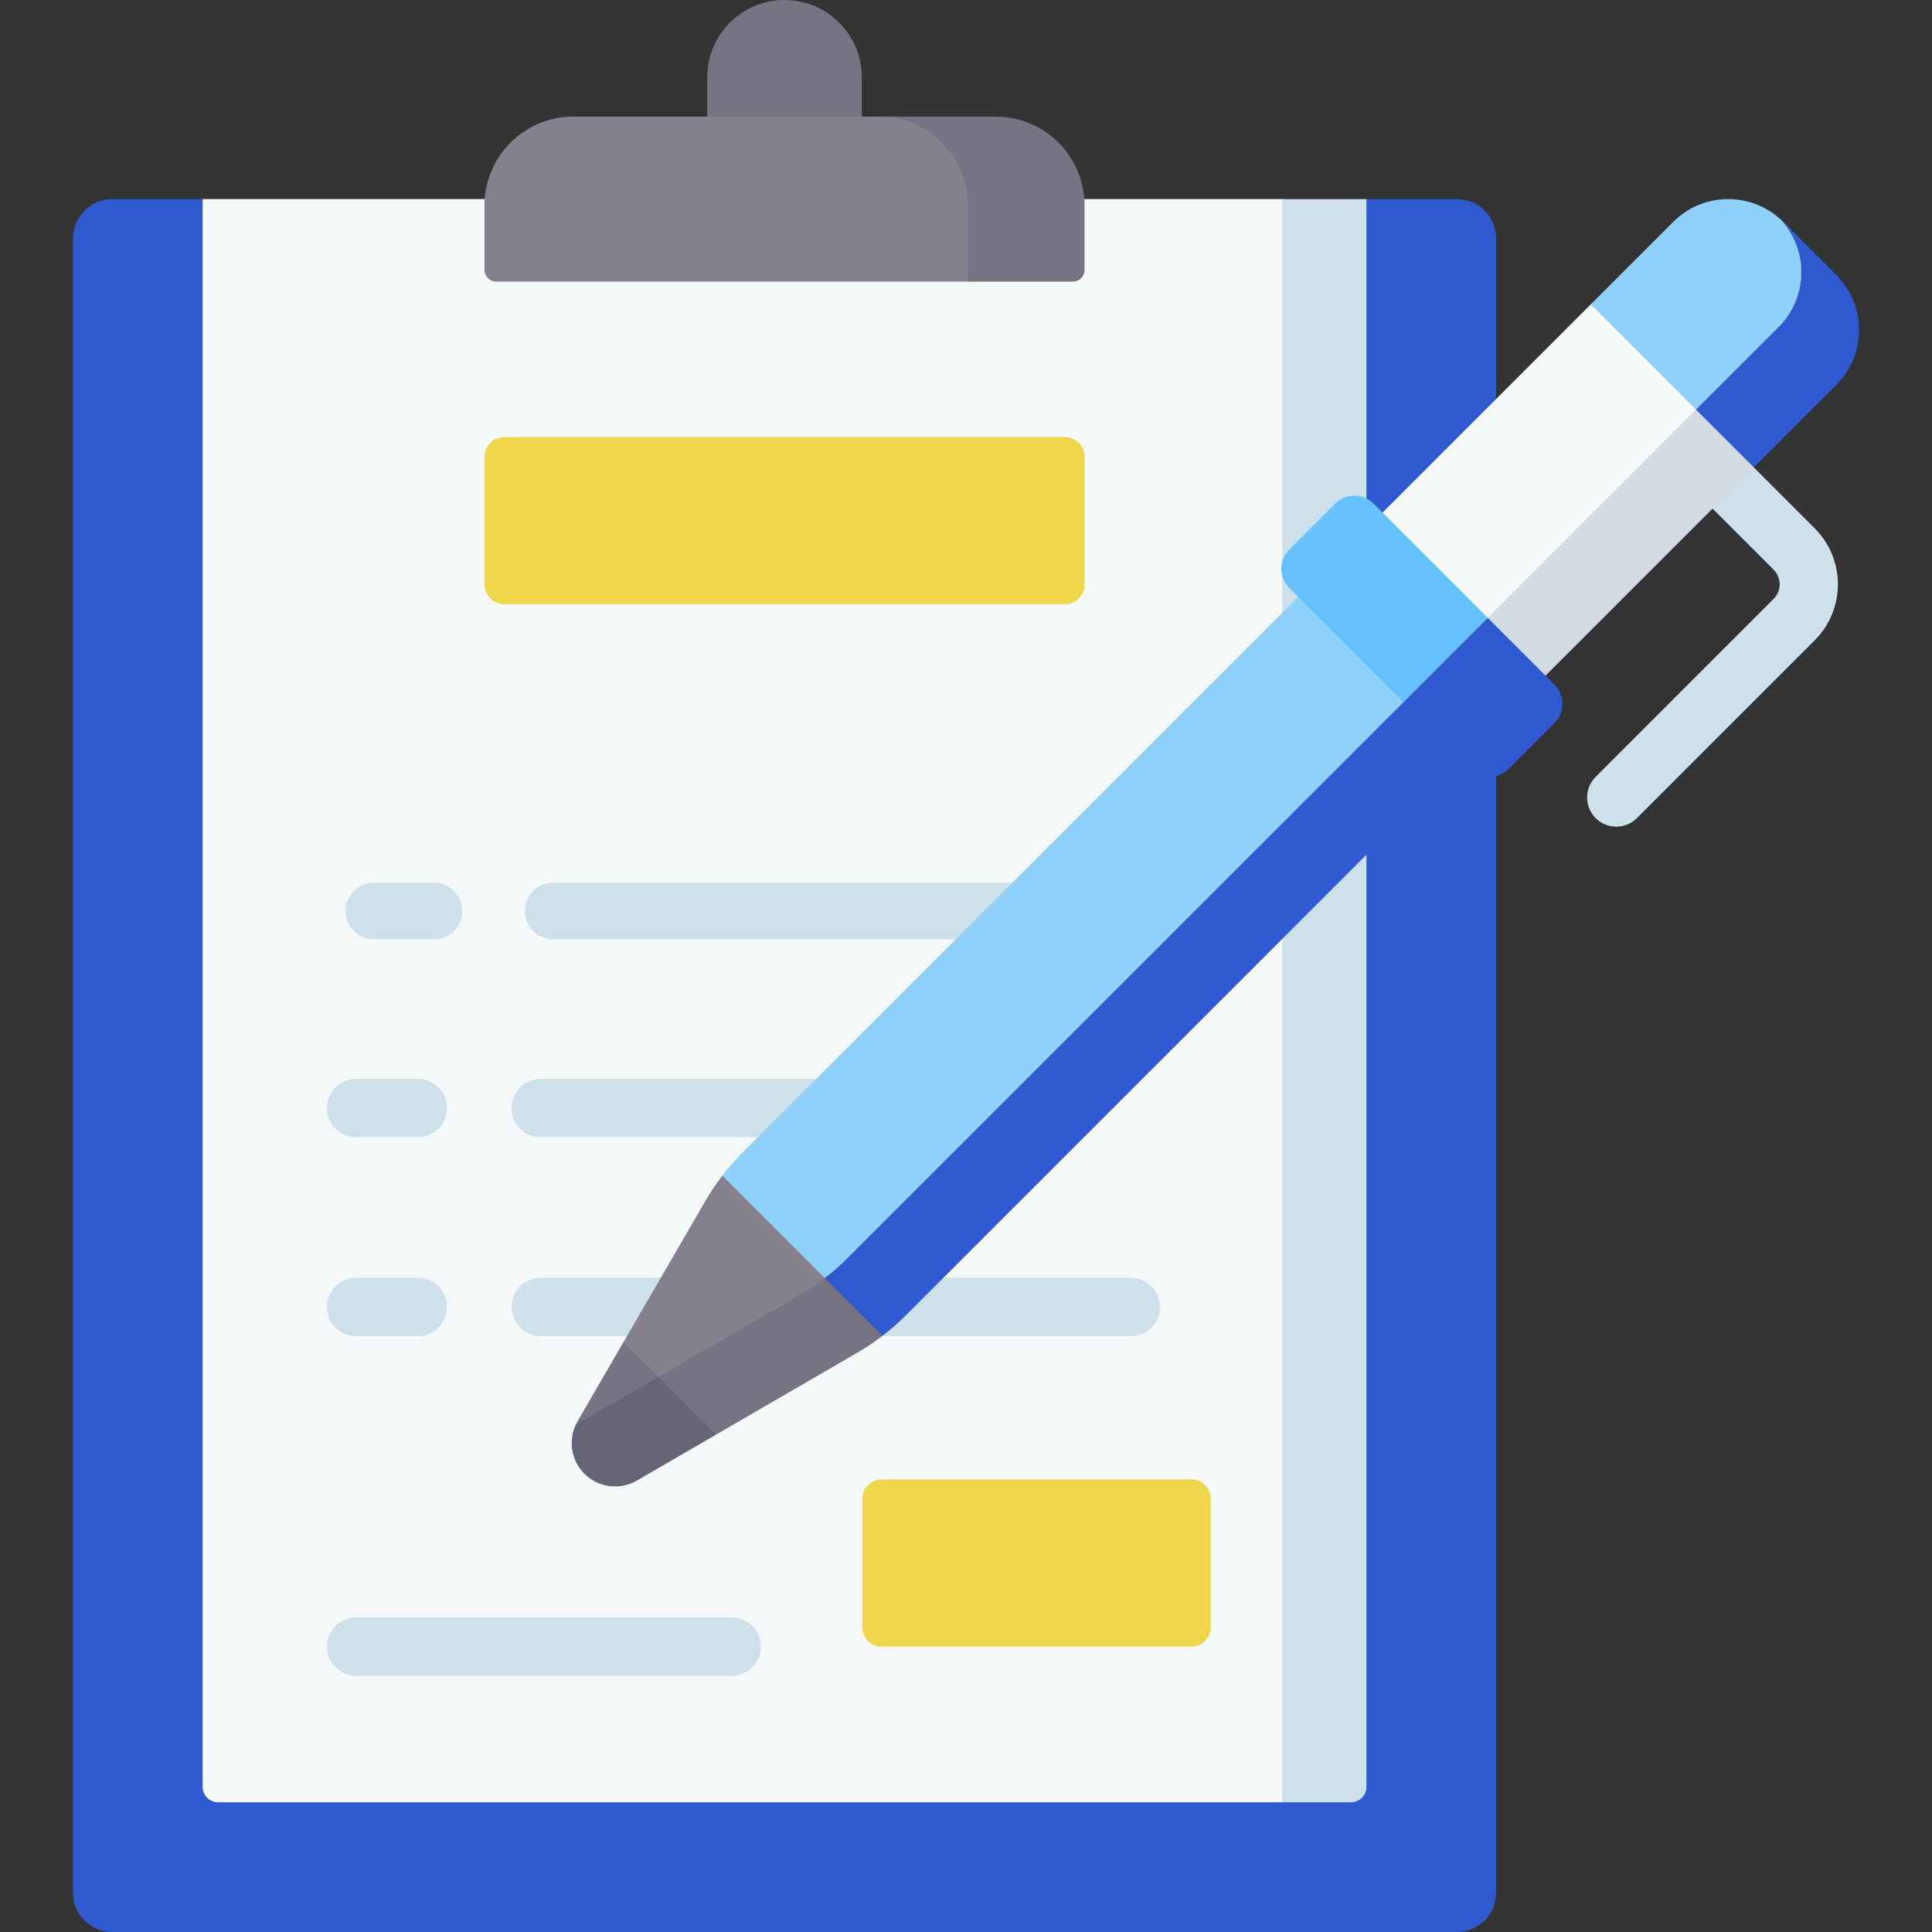 <svg width="80" height="80" viewBox="0 0 80 80" fill="none" xmlns="http://www.w3.org/2000/svg">
<rect x="0" y="0" width="80" height="80" fill="#333333" stroke="none"/>
<g clip-path="url(#clip0_164_580)">
<path d="M58.835 79.593L51.881 80H4.647C3.749 80 3.021 79.271 3.021 78.373V9.872C3.021 8.973 3.749 8.245 4.647 8.245H8.39L32.486 10.817L56.581 8.245L58.381 9.212L58.835 79.593Z" fill="#2F5ACF"/>
<path d="M61.951 9.872V78.373C61.951 79.271 61.222 80 60.324 80H51.471C52.369 80 53.098 79.271 53.098 78.373V8.617L56.581 8.245H60.324C61.222 8.245 61.951 8.973 61.951 9.872Z" fill="#2F5ACF"/>
<path d="M8.39 73.987V8.244H53.098L55.835 8.848L55.881 73.658L53.098 74.63H9.034C8.678 74.631 8.39 74.342 8.39 73.987Z" fill="#F5F8F9"/>
<path d="M56.581 8.245V73.987C56.581 74.343 56.293 74.631 55.937 74.631H53.098V8.245H56.581Z" fill="#CEE0EA"/>
<path d="M35.687 6.939H29.284V3.201C29.284 1.433 30.718 0 32.485 0C34.253 0 35.687 1.433 35.687 3.201V6.939Z" fill="#767482"/>
<path d="M44.195 11.376L40.081 11.66H20.546C20.279 11.66 20.062 11.443 20.062 11.177V8.507C20.062 6.475 21.709 4.828 23.741 4.828H36.929L40.656 5.235C42.687 5.235 44.334 6.881 44.334 8.913L44.678 10.893C44.678 11.16 44.462 11.376 44.195 11.376Z" fill="#85808E"/>
<path d="M44.91 8.507V11.178C44.91 11.443 44.693 11.661 44.427 11.661H40.081V8.507C40.081 6.476 38.434 4.829 36.401 4.829H41.23C43.263 4.829 44.91 6.476 44.91 8.507Z" fill="#767482"/>
<path d="M43.65 38.894H22.908C22.261 38.894 21.736 38.369 21.736 37.722C21.736 37.075 22.261 36.55 22.908 36.55H43.65C44.297 36.55 44.822 37.075 44.822 37.722C44.822 38.369 44.297 38.894 43.65 38.894Z" fill="#CEE0EA"/>
<path d="M17.966 38.894H15.485C14.838 38.894 14.313 38.369 14.313 37.722C14.313 37.075 14.838 36.55 15.485 36.55H17.966C18.613 36.55 19.138 37.075 19.138 37.722C19.138 38.369 18.613 38.894 17.966 38.894Z" fill="#CEE0EA"/>
<path d="M20.88 25.02H44.092C44.544 25.02 44.91 24.654 44.91 24.202V18.916C44.91 18.465 44.544 18.099 44.092 18.099H20.88C20.429 18.099 20.063 18.465 20.063 18.916V24.202C20.063 24.654 20.429 25.02 20.88 25.02Z" fill="#F0D64B"/>
<path d="M36.511 68.183H49.332C49.776 68.183 50.136 67.823 50.136 67.378V62.067C50.136 61.622 49.776 61.262 49.332 61.262H36.511C36.066 61.262 35.706 61.622 35.706 62.067V67.378C35.706 67.823 36.066 68.183 36.511 68.183Z" fill="#F0D64B"/>
<path d="M30.302 69.389H14.745C14.079 69.389 13.538 68.849 13.538 68.182C13.538 67.515 14.079 66.975 14.745 66.975H30.302C30.969 66.975 31.51 67.515 31.51 68.182C31.51 68.849 30.969 69.389 30.302 69.389Z" fill="#CEE0EA"/>
<path d="M35.123 47.092H22.392C21.725 47.092 21.185 46.552 21.185 45.885C21.185 45.218 21.725 44.678 22.392 44.678H35.123C35.789 44.678 36.33 45.218 36.33 45.885C36.33 46.552 35.789 47.092 35.123 47.092Z" fill="#CEE0EA"/>
<path d="M17.301 47.092H14.745C14.079 47.092 13.538 46.552 13.538 45.885C13.538 45.218 14.079 44.678 14.745 44.678H17.301C17.967 44.678 18.508 45.218 18.508 45.885C18.508 46.552 17.967 47.092 17.301 47.092Z" fill="#CEE0EA"/>
<path d="M46.826 55.325H35.92C35.253 55.325 34.713 54.784 34.713 54.117C34.713 53.451 35.253 52.91 35.92 52.91H46.826C47.493 52.91 48.033 53.451 48.033 54.117C48.033 54.784 47.493 55.325 46.826 55.325Z" fill="#CEE0EA"/>
<path d="M28.305 55.325H22.392C21.725 55.325 21.185 54.784 21.185 54.117C21.185 53.451 21.725 52.91 22.392 52.91H28.305C28.972 52.91 29.512 53.451 29.512 54.117C29.512 54.784 28.972 55.325 28.305 55.325Z" fill="#CEE0EA"/>
<path d="M17.301 55.325H14.745C14.079 55.325 13.538 54.784 13.538 54.117C13.538 53.451 14.079 52.91 14.745 52.91H17.301C17.967 52.91 18.508 53.451 18.508 54.117C18.508 54.784 17.967 55.325 17.301 55.325Z" fill="#CEE0EA"/>
<path d="M29.418 59.181L26.254 60.962C25.55 61.37 25.116 61.42 24.54 60.844C24.002 60.306 23.727 59.687 23.844 58.99C23.865 58.944 23.888 58.899 23.914 58.854L25.815 55.578L28.156 56.495L29.418 59.181Z" fill="#767482"/>
<path d="M34.232 50.605L29.909 48.682C29.657 49.01 29.425 49.354 29.217 49.713L25.815 55.578L28.612 58.374L35.92 54.045L34.232 50.605Z" fill="#85808E"/>
<path d="M56.108 22.364L30.742 47.73C30.443 48.03 30.165 48.346 29.909 48.682L35.904 54.676L62.162 28.418L56.108 22.364Z" fill="#90D1FC"/>
<path d="M66.072 33.877C65.601 33.405 65.601 32.641 66.072 32.169L73.439 24.803C73.775 24.467 73.775 23.921 73.439 23.586L69.454 19.6C68.982 19.128 68.982 18.364 69.454 17.893C69.925 17.421 70.689 17.421 71.161 17.893L75.146 21.878C76.423 23.155 76.423 25.233 75.146 26.51L67.78 33.877C67.308 34.348 66.544 34.348 66.072 33.877Z" fill="#CEE0EA"/>
<path d="M71.881 18.612L62.119 28.375L56.108 22.364L65.871 12.602L69.891 14.882L71.881 18.612Z" fill="#F5F8F9"/>
<path d="M29.645 59.408L26.369 61.309C25.665 61.717 24.774 61.6 24.198 61.024C23.659 60.486 23.522 59.67 23.844 58.99C23.889 58.967 23.935 58.945 23.979 58.918L27.255 57.018L29.328 57.747L29.645 59.408Z" fill="#656477"/>
<path d="M36.542 55.314C36.214 55.567 35.869 55.798 35.51 56.006L29.645 59.408L27.255 57.018L33.12 53.616C33.479 53.408 33.824 53.176 34.151 52.924L35.813 53.241L36.542 55.314Z" fill="#767482"/>
<path d="M62.859 29.115L37.493 54.481C37.194 54.78 36.877 55.058 36.541 55.314L34.151 52.924C34.487 52.668 34.804 52.39 35.103 52.09L60.469 26.725L62.859 29.115Z" fill="#2F5ACF"/>
<path d="M75.628 15.894L72.46 19.191L65.871 12.602L69.286 9.187C70.543 7.93 72.581 7.93 73.839 9.187L74.038 9.387L75.628 11.342C76.886 12.599 76.886 14.637 75.628 15.894Z" fill="#90D1FC"/>
<path d="M72.621 19.352L62.859 29.115L60.469 26.724L70.231 16.962L72.039 17.544L72.621 19.352Z" fill="#D2DBE3"/>
<path d="M76.036 15.938L72.622 19.352L70.231 16.962L73.646 13.547C74.872 12.322 74.904 10.357 73.74 9.094C73.773 9.125 73.806 9.155 73.838 9.187L76.036 11.385C77.294 12.643 77.294 14.68 76.036 15.938Z" fill="#2F5ACF"/>
<path d="M60.971 31.486L58.116 29.077L53.385 24.346C52.945 23.906 52.945 23.192 53.385 22.752L55.283 20.854C55.723 20.414 56.436 20.414 56.876 20.854L61.608 25.586L63.994 28.428C64.434 28.868 64.434 29.582 63.994 30.022L62.564 31.486C62.124 31.926 61.411 31.926 60.971 31.486Z" fill="#66C1FF"/>
<path d="M64.368 29.942L62.471 31.839C62.03 32.279 61.318 32.279 60.877 31.839L58.116 29.078L61.607 25.587L64.368 28.348C64.809 28.789 64.809 29.501 64.368 29.942Z" fill="#2F5ACF"/>
</g>
<defs>
<clipPath id="clip0_164_580">
<rect width="80" height="80" fill="white"/>
</clipPath>
</defs>
</svg>
